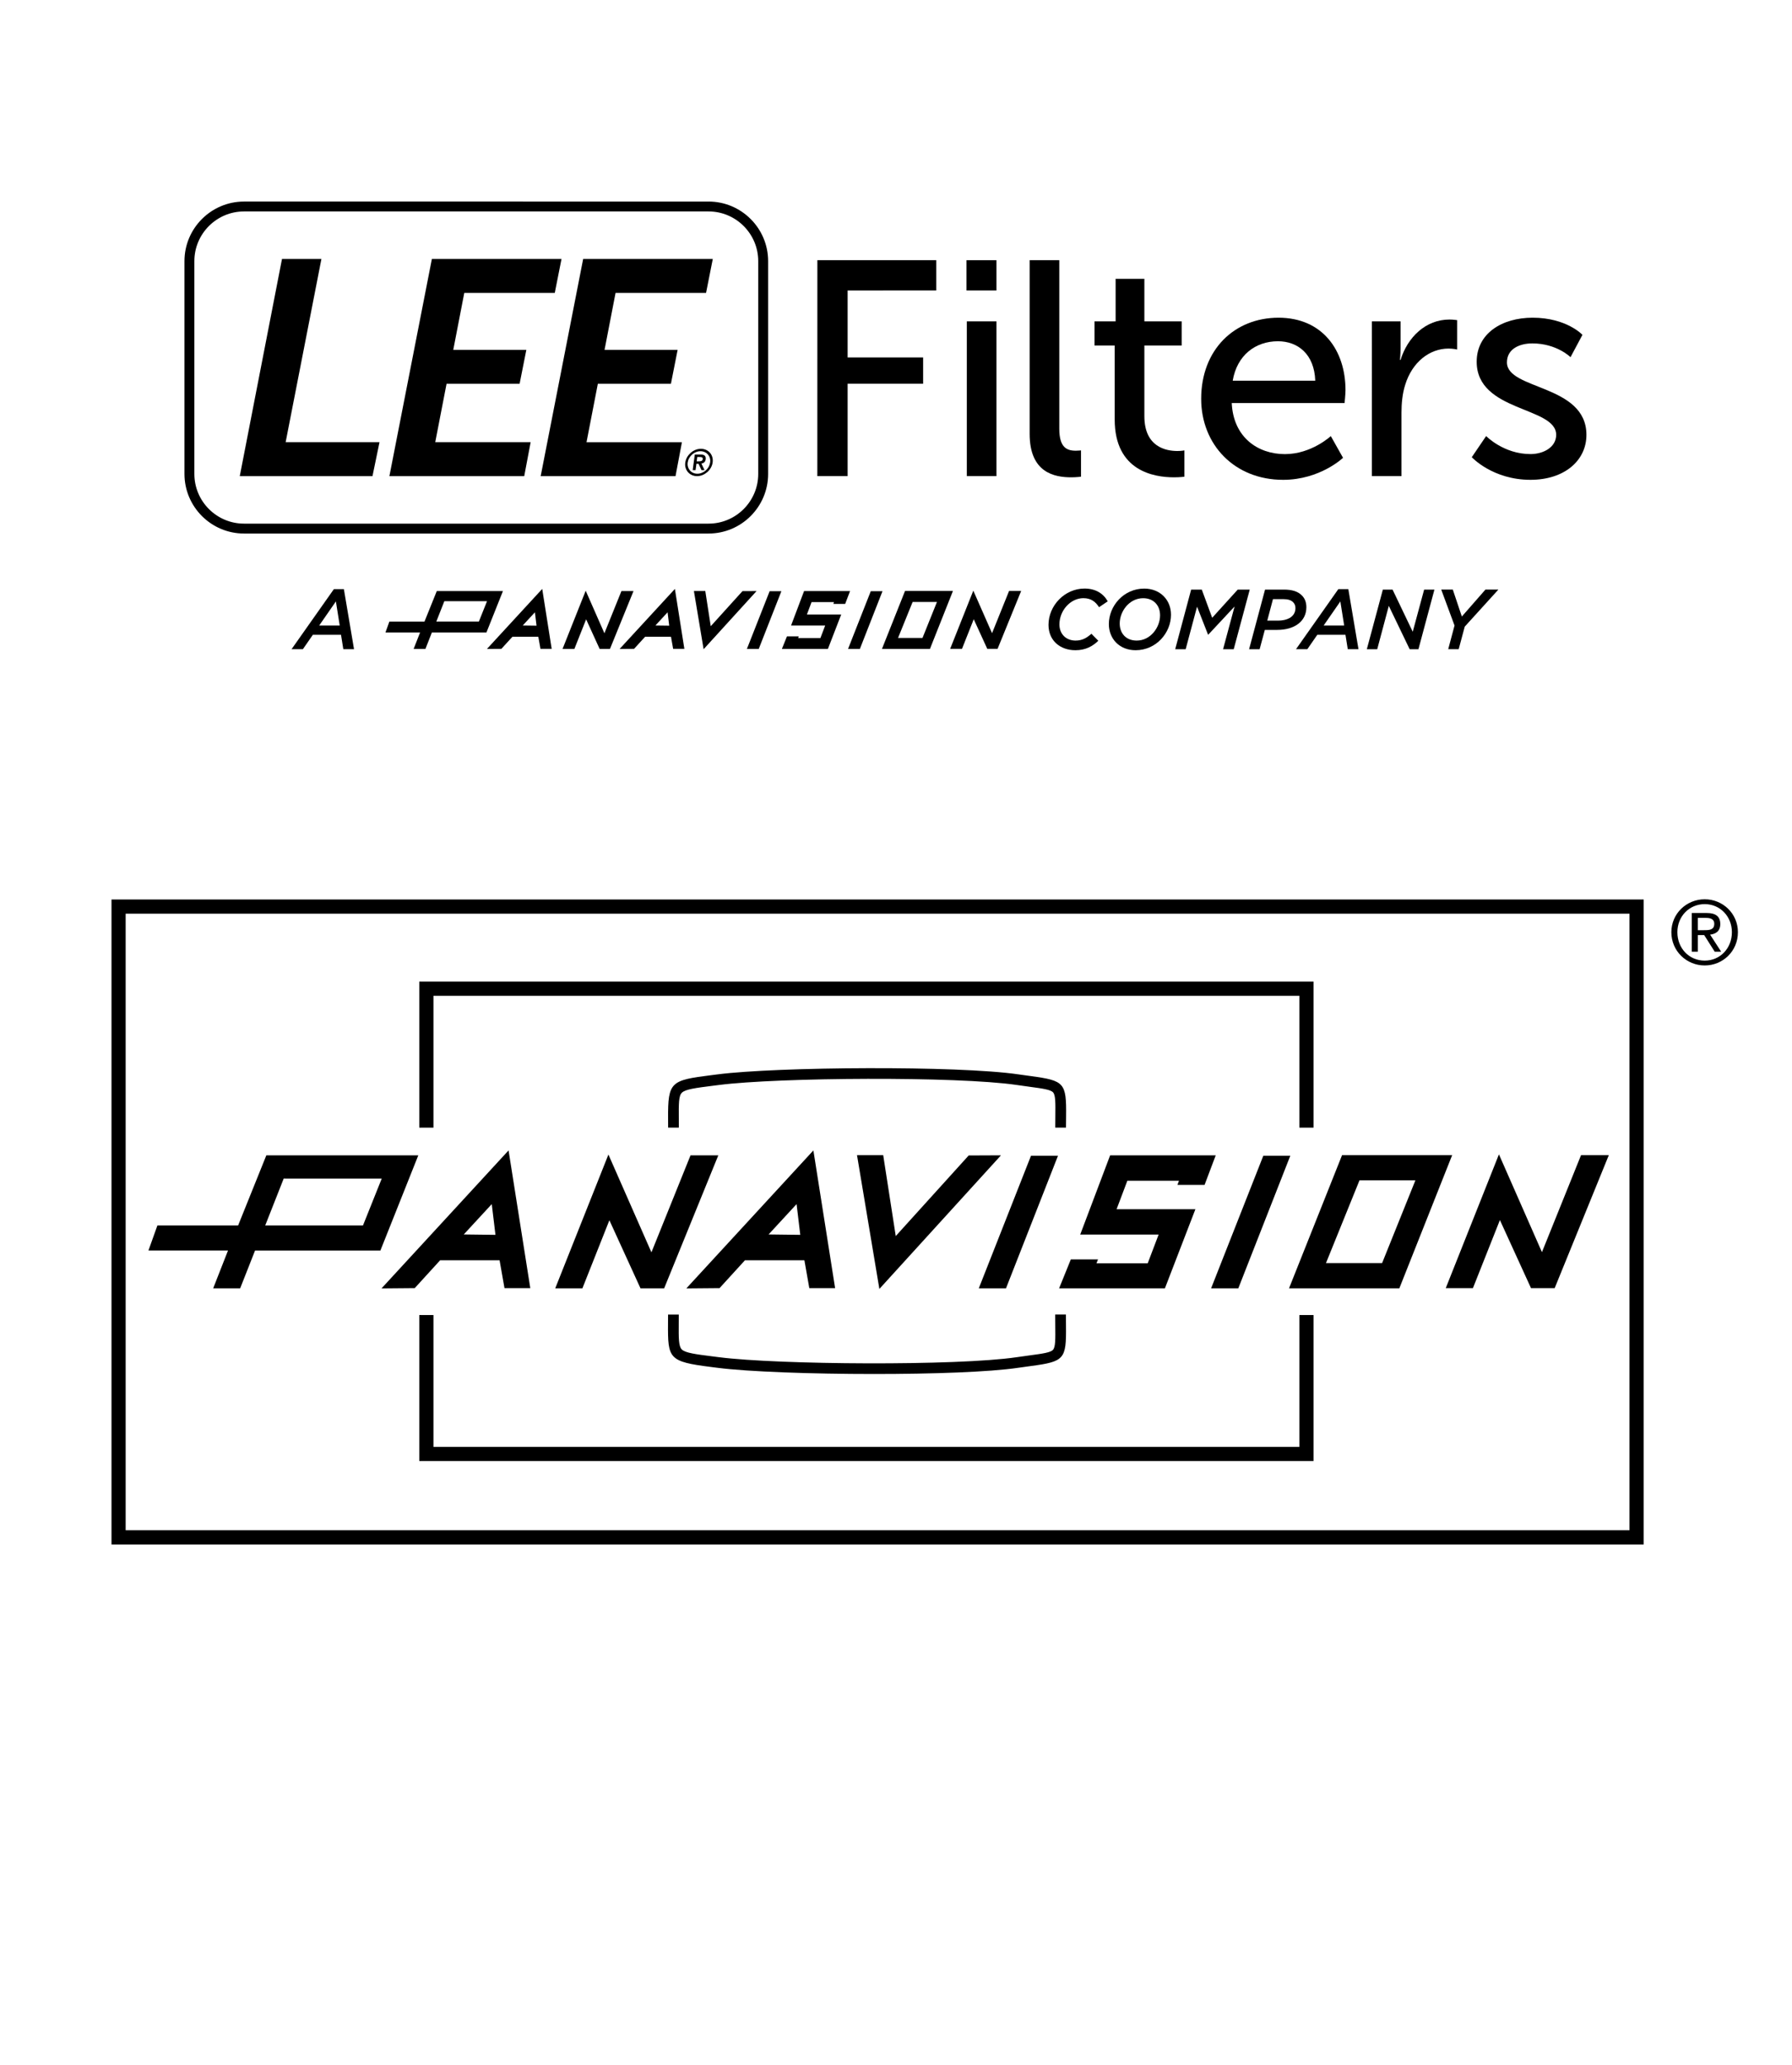 <?xml version="1.0" encoding="utf-8"?>
<!-- Generator: Adobe Illustrator 26.0.2, SVG Export Plug-In . SVG Version: 6.00 Build 0)  -->
<svg version="1.1" id="Layer_1" xmlns="http://www.w3.org/2000/svg" xmlns:xlink="http://www.w3.org/1999/xlink" x="0px" y="0px" viewBox="0 0 500 576" style="enable-background:new 0 0 500 576;" xml:space="preserve">
  <style type="text/css">
	.st0{display:none;}
	.st1{display:inline;}
	.st2{fill:#D2DE3F;}
	.st3{fill:#EA0029;}
	.st4{fill:#7C7D7F;}
</style>
  <g class="st0">
    <path class="st1" d="M478.84,201.08c5.04,0,9.26,3.98,9.26,9.18c0,5.31-4.22,9.28-9.26,9.28c-5.06,0-9.31-3.98-9.31-9.28
		C469.53,205.06,473.77,201.08,478.84,201.08z M478.84,218.19c4.27,0,7.58-3.41,7.58-7.93c0-4.42-3.31-7.83-7.58-7.83
		c-4.32,0-7.63,3.41-7.63,7.83C471.21,214.79,474.51,218.19,478.84,218.19z M475.23,204.91h4.17c2.57,0,3.78,1.01,3.78,3.09
		c0,1.95-1.24,2.77-2.84,2.94l3.09,4.77h-1.8l-2.94-4.64h-1.78v4.64h-1.68L475.23,204.91L475.23,204.91z M476.91,209.7h1.75
		c1.48,0,2.84-0.07,2.84-1.78c0-1.43-1.23-1.65-2.37-1.65h-2.22V209.7z" />
    <g class="st1">
      <path d="M461.81,381.04H34.3v-179.9h427.51V381.04z M38.25,377.08h419.6V205.1H38.25V377.08z" />
      <g>
        <polygon points="369.69,264.78 365.74,264.78 365.74,228 124.13,228 124.13,264.78 120.18,264.78 120.18,224.05 369.69,224.05 
							" />
      </g>
      <g>
        <polygon points="369.69,357.78 120.18,357.78 120.18,317.05 124.13,317.05 124.13,353.82 365.74,353.82 365.74,317.05 
				369.69,317.05 			" />
      </g>
    </g>
    <g class="st1">
      <path d="M300.62,264.78h-2.99c0-1.19,0.01-2.26,0.02-3.22c0.04-3.63,0.06-5.82-0.62-6.6c-0.69-0.79-2.9-1.09-6.56-1.58
			c-1.05-0.14-2.24-0.3-3.56-0.5c-16.73-2.46-66.65-2.11-83.1,0l-1.75,0.22c-4.76,0.6-7.63,0.97-8.62,1.94
			c-0.9,0.88-0.88,3.12-0.85,7.19c0.01,0.78,0.01,1.63,0.01,2.54h-2.99c0-0.91-0.01-1.75-0.01-2.52
			c-0.07-10.33,0.78-10.68,12.09-12.11l1.74-0.22c16.6-2.13,67.01-2.48,83.92,0c1.31,0.19,2.49,0.35,3.53,0.49
			c9.32,1.26,9.87,1.88,9.77,11.17C300.63,262.54,300.62,263.6,300.62,264.78z" />
      <path d="M247.12,333.5c-17.4,0-35.1-0.63-43.71-1.73l-1.74-0.22c-11.88-1.5-12.16-2.28-12.09-12.11c0.01-0.77,0.01-1.61,0.01-2.52
			h2.99c0,0.92-0.01,1.76-0.01,2.54c-0.03,4.06-0.04,6.3,0.85,7.19c0.99,0.97,3.86,1.34,8.62,1.94l1.75,0.22
			c16.45,2.11,66.37,2.46,83.1,0c1.33-0.2,2.51-0.35,3.56-0.5c3.66-0.49,5.87-0.79,6.56-1.58c0.68-0.78,0.66-2.97,0.62-6.6
			c-0.01-0.96-0.02-2.03-0.02-3.22h2.99c0,1.18,0.01,2.24,0.02,3.19c0.1,9.29-0.45,9.92-9.77,11.17c-1.04,0.14-2.21,0.3-3.53,0.49
			C279.2,332.96,263.29,333.5,247.12,333.5z" />
    </g>
    <polygon class="st1" points="242.31,272.45 249.62,272.45 253.12,295.02 273.47,272.54 282.48,272.5 248.55,309.77 	" />
    <g class="st1">
      <polygon points="331.71,280.74 332.15,279.59 317.74,279.59 314.74,287.53 336.73,287.53 328.22,309.6 298.7,309.6 301.97,301.53 
			309.56,301.53 309.12,302.62 323.42,302.62 326.47,294.6 304.59,294.6 312.94,272.5 342.4,272.5 339.29,280.74 		" />
    </g>
    <g class="st1">
      <polygon points="195.86,272.5 203.61,272.5 188.5,309.6 181.9,309.6 173.22,290.61 165.69,309.6 158.11,309.6 172.95,272.28 
			184.95,299.56 		" />
    </g>
    <polygon class="st1" points="290.86,272.61 298.39,272.61 283.88,309.6 276.29,309.6 	" />
    <polygon class="st1" points="355.68,272.61 363.21,272.61 348.7,309.6 341.11,309.6 	" />
    <g class="st1">
      <polygon points="444.33,272.45 452.08,272.45 436.97,309.55 430.37,309.55 421.69,290.56 414.16,309.55 406.58,309.55 
			421.42,272.23 433.42,299.51 		" />
    </g>
    <path class="st1" d="M62.67,309.6l4.14-10.55h-22.2l2.5-6.99h22.52l7.87-19.55h42.4l-10.58,26.56H74.35L70.2,309.6H62.67z
		 M104.47,292.06l5.23-13.07l-27.35-0.01l-5.16,13.08L104.47,292.06L104.47,292.06z" />
    <path class="st1" d="M109.64,309.62l35.45-38.49l6.06,38.41h-7.2l-1.37-7.77H126l-7.09,7.77L109.64,309.62z M141.43,294.68
		l-1.03-8.57l-7.81,8.46L141.43,294.68z" />
    <path class="st1" d="M194.69,309.62l35.45-38.49l6.06,38.41H229l-1.37-7.77h-16.58l-7.09,7.77L194.69,309.62z M226.48,294.68
		l-1.03-8.57l-7.81,8.46L226.48,294.68z" />
    <path class="st1" d="M362.85,309.6l14.8-37.15h30.72l-14.74,37.15H362.85z M373.16,302.56h15.66l9.29-23.08h-15.6L373.16,302.56z" />
  </g>
  <g class="st0">
    <rect x="46.2" y="244.02" class="st1" width="9.85" height="67.49" />
    <path class="st1" d="M66.7,312.19l-3.92-8.62c5.49-1.58,11.88-3.87,11.88-10.73c0-8.44-12.58-15.83-12.58-29.11
		c0-10.11,9.16-18.2,18.86-20.4l2.88,9.32c-5.23,1.41-11.97,4.66-11.97,11.08c0,10.11,12.67,16.62,12.67,29.11
		C84.51,303.39,77.27,309.29,66.7,312.19z" />
    <polygon class="st1" points="91.21,311.51 91.21,244.01 101.07,244.01 101.07,302.71 111.28,302.71 111.28,311.51 	" />
    <path class="st1" d="M152.55,312.24l-14.79-68.96h-2.91l-11.71,54.19h-3.79l-1.94,8.8h3.87l-1.32,5.96h10.48l1.06-5.96h9.6
		l1.06,5.96L152.55,312.24L152.55,312.24z M139.34,297.47h-6.25l3.17-16.74L139.34,297.47" />
    <polygon class="st1" points="185.08,312.98 167.38,278.64 167.38,311.48 157.53,311.48 157.53,242.55 159.97,242.55 177.76,276.88 
		177.76,243.96 187.61,243.96 187.61,312.98 	" />
    <path class="st1" d="M224.25,277.81c0-24.99-6.89-33.8-18.34-33.8h-9.85v67.5h9.85C217.45,311.51,224.25,302.71,224.25,277.81z
		 M214.4,277.81c0,16.1-2.74,24.9-8.49,24.9v-49.89C211.75,252.82,214.4,260.38,214.4,277.81" />
    <path class="st1" d="M252.78,312.22l-3.95-8.61c5.53-1.58,11.96-3.87,11.96-10.74c0-8.45-12.66-15.85-12.66-29.14
		c0-10.12,9.21-18.22,18.98-20.43l2.89,9.33c-5.26,1.41-12.05,4.67-12.05,11.09c0,10.12,12.75,16.64,12.75,29.14
		C270.7,303.43,263.42,309.33,252.78,312.22z" />
    <polygon class="st1" points="293.69,252.8 293.69,311.53 283.87,311.53 283.87,252.8 276.03,252.8 278.23,243.99 300.74,243.99 
		300.74,252.8 	" />
    <path class="st1" d="M320.7,311.85c-8.18,0-13.35-5.46-13.35-16.37v-51.81h9.91v53.22c0,3.69,1.06,6.16,3.44,6.16
		c2.65,0,3.44-2.64,3.44-6.16v-53.22h9.91v51.81C334.05,306.22,328.96,311.85,320.7,311.85z" />
    <path class="st1" d="M369.17,277.81c0-25-6.93-33.81-18.44-33.81h-9.91v67.54h9.91C362.33,311.53,369.17,302.72,369.17,277.81z
		 M359.26,277.81c0,16.11-2.76,24.92-8.53,24.92V252.8C356.59,252.8,359.26,260.37,359.26,277.81" />
    <rect x="376.86" y="243.99" class="st1" width="9.91" height="67.54" />
    <path class="st1" d="M424.25,277.81c0-19.8-2.98-34.5-15.32-34.5c-12.78,0-15.23,14.79-15.23,34.5c0,19.36,3.95,34.41,15.23,34.41
		C420.56,312.22,424.25,297.43,424.25,277.81z M414.34,277.81c0,13.11-1.15,25.6-5.41,25.6c-3.99,0-5.41-12.23-5.41-25.6
		c0-13.64,1.15-25.69,5.41-25.69C413.45,252.11,414.34,264.26,414.34,277.81" />
    <path class="st1" d="M435.47,312.22l-3.95-8.61c5.53-1.58,11.96-3.87,11.96-10.74c0-8.45-12.66-15.85-12.66-29.14
		c0-10.12,9.21-18.22,18.98-20.43l2.89,9.33c-5.26,1.41-12.05,4.67-12.05,11.09c0,10.12,12.75,16.64,12.75,29.14
		C453.4,303.43,446.12,309.33,435.47,312.22z" />
    <g class="st1">
      <g>
        <g>
          <polygon points="197.98,333.29 200.86,333.29 202.24,342.18 210.25,333.33 213.79,333.31 200.44,347.98 				" />
          <g>
            <polygon points="233.18,336.56 233.35,336.11 227.68,336.11 226.5,339.23 235.15,339.23 231.8,347.92 220.18,347.92 
						221.47,344.74 224.46,344.74 224.28,345.17 229.91,345.17 231.11,342.01 222.5,342.01 225.79,333.31 237.39,333.31 
						236.16,336.56 					" />
          </g>
          <g>
            <polygon points="179.69,333.31 182.74,333.31 176.8,347.92 174.2,347.92 170.78,340.44 167.82,347.92 164.83,347.92 
						170.67,333.23 175.4,343.97 					" />
          </g>
          <polygon points="217.09,333.36 220.06,333.36 214.34,347.92 211.36,347.92 				" />
          <polygon points="242.61,333.36 245.58,333.36 239.86,347.92 236.88,347.92 				" />
          <g>
            <polygon points="277.51,333.29 280.56,333.29 274.61,347.9 272.02,347.9 268.6,340.42 265.64,347.9 262.65,347.9 
						268.49,333.21 273.22,343.94 					" />
          </g>
          <path d="M127.26,347.92l1.63-4.15h-8.74l0.98-2.75H130l3.1-7.7h16.69l-4.17,10.46h-13.77l-1.63,4.15L127.26,347.92
					L127.26,347.92z M143.71,341.01l2.06-5.15H135l-2.03,5.15H143.71z" />
          <path d="M145.75,347.93l13.96-15.15l2.39,15.12h-2.84l-0.54-3.06h-6.53l-2.79,3.06L145.75,347.93z M158.26,342.04l-0.41-3.38
					l-3.07,3.33L158.26,342.04z" />
          <path d="M179.23,347.93l13.96-15.15l2.39,15.12h-2.84l-0.54-3.06h-6.53l-2.79,3.06L179.23,347.93z M191.75,342.04l-0.41-3.38
					l-3.07,3.33L191.75,342.04z" />
          <path d="M245.44,347.92l5.82-14.63h12.09l-5.8,14.63H245.44z M249.49,345.15h6.16l3.66-9.09h-6.14L249.49,345.15z" />
        </g>
        <g>
          <path d="M287.47,341.84c0-4.83,4.06-9.15,9.09-9.15c2.84,0,4.75,1.27,5.86,3.22l-2.19,1.48c-0.9-1.37-2-2.28-3.97-2.28
					c-3.22,0-6.04,3.09-6.04,6.62c0,2.47,1.7,4.08,4.08,4.08c1.7,0,2.81-0.69,4-1.72l1.74,1.76c-1.42,1.37-3.18,2.38-5.78,2.38
					C290.39,348.24,287.47,345.79,287.47,341.84z" />
          <path d="M302.69,341.65c0-4.55,3.72-8.96,8.91-8.96c4.04,0,6.77,2.86,6.77,6.59c0,4.55-3.72,8.96-8.94,8.96
					C305.4,348.24,302.69,345.39,302.69,341.65z M315.62,339.43c0-2.47-1.59-4.32-4.27-4.32c-3.48,0-5.91,3.31-5.91,6.38
					c0,2.49,1.59,4.32,4.28,4.32C313.2,345.81,315.62,342.51,315.62,339.43z" />
          <path d="M323.47,332.95h2.69l2.62,7.11l6.44-7.11h3.03l-4.04,15.04h-2.69l2.9-10.78l-6.62,7.09h-0.09l-2.77-7.05l-2.88,10.74
					h-2.64L323.47,332.95z" />
          <path d="M342.11,332.95h4.75c2.04,0,3.52,0.43,4.55,1.48c0.73,0.73,1.12,1.72,1.12,2.96c0,3.63-3.09,5.71-7.35,5.71h-3.14
					l-1.31,4.88h-2.66L342.11,332.95z M345.31,340.77c2.75,0,4.47-1.16,4.47-3.16c0-0.6-0.19-1.1-0.58-1.48
					c-0.52-0.52-1.31-0.77-2.43-0.77h-2.66l-1.44,5.41H345.31z" />
          <path d="M360.6,332.84h2.53l2.56,15.14h-2.71l-0.58-3.63h-7.11l-2.51,3.63h-2.86L360.6,332.84z M362.08,342.01l-0.97-6.08
					l-4.21,6.08H362.08z" />
          <path d="M371.84,332.95h2.45l5.09,10.63l2.88-10.63h2.6l-4.04,15.04h-2.21l-5.26-10.93l-2.92,10.93h-2.62L371.84,332.95z" />
          <path d="M389.92,342.01l-3.35-9.06h2.92l2.28,6.79l5.95-6.79h3.26l-8.48,9.34l-1.53,5.69h-2.64L389.92,342.01z" />
        </g>
        <g>
          <path d="M107.12,332.84h2.53l2.56,15.14h-2.71l-0.58-3.63h-7.11l-2.51,3.63h-2.86L107.12,332.84z M108.6,342.01l-0.97-6.08
					l-4.21,6.08H108.6z" />
        </g>
      </g>
    </g>
  </g>
  <g>
    <g>
      <path d="M228.06,72.58h33.18v8.44H236.5V99.7h21.07v7.34H236.5v25.76h-8.45L228.06,72.58L228.06,72.58L228.06,72.58z" />
      <path d="M269.67,72.58h8.36v8.44h-8.36V72.58z M269.76,89.64h8.27v43.16h-8.27V89.64z" />
      <path d="M287.29,72.58h8.27v47c0,5.2,2.05,6.14,4.61,6.14c0.77,0,1.45-0.09,1.45-0.09v7.34c0,0-1.28,0.17-2.73,0.17
			c-4.69,0-11.6-1.28-11.6-12.11L287.29,72.58L287.29,72.58z" />
      <path d="M311.02,96.37h-5.63v-6.73h5.89V77.78h8.02v11.86h10.41v6.73H319.3v19.71c0,8.62,6.06,9.72,9.21,9.72
			c1.19,0,1.96-0.17,1.96-0.17v7.34c0,0-1.19,0.17-2.9,0.17c-5.54,0-16.55-1.71-16.55-16.12V96.37z" />
      <path d="M356.74,88.62c12.2,0,18.68,9.04,18.68,20.22c0,1.11-0.26,3.58-0.26,3.58h-31.48c0.43,9.47,7.17,14.25,14.84,14.25
			c7.42,0,12.8-5.03,12.8-5.03l3.41,6.06c0,0-6.4,6.14-16.72,6.14c-13.56,0-22.86-9.81-22.86-22.6
			C335.16,97.49,344.46,88.62,356.74,88.62z M366.98,106.19c-0.26-7.42-4.86-11-10.41-11c-6.31,0-11.43,3.92-12.62,11H366.98z" />
      <path d="M382.76,89.64h8.02v7.51c0,1.79-0.17,3.24-0.17,3.24h0.17c1.96-6.31,6.99-11.26,13.65-11.26c1.11,0,2.13,0.17,2.13,0.17
			v8.19c0,0-1.11-0.26-2.39-0.26c-5.29,0-10.15,3.75-12.11,10.15c-0.77,2.47-1.02,5.12-1.02,7.76v17.66h-8.27V89.64H382.76z" />
      <path d="M414.66,121.63c0,0,4.86,5.03,12.37,5.03c3.58,0,7.17-1.88,7.17-5.37c0-7.93-22.18-6.31-22.18-20.39
			c0-7.85,6.99-12.28,15.61-12.28c9.47,0,13.9,4.78,13.9,4.78l-3.33,6.23c0,0-3.84-3.84-10.66-3.84c-3.58,0-7.08,1.54-7.08,5.29
			c0,7.76,22.18,6.06,22.18,20.22c0,7.17-6.14,12.54-15.61,12.54c-10.58,0-16.38-6.31-16.38-6.31L414.66,121.63z" />
    </g>
    <g>
      <g>
        <polygon points="193.61,164.85 196.79,164.85 198.31,174.67 207.17,164.88 211.09,164.87 196.32,181.09 			" />
        <g>
          <polygon points="232.52,168.45 232.71,167.95 226.44,167.95 225.14,171.41 234.71,171.41 231,181.01 218.16,181.01 
					219.58,177.5 222.88,177.5 222.69,177.97 228.91,177.97 230.24,174.48 220.72,174.48 224.35,164.87 237.18,164.87 
					235.82,168.45 				" />
        </g>
        <g>
          <polygon points="173.39,164.87 176.76,164.87 170.19,181.01 167.31,181.01 163.54,172.75 160.26,181.01 156.96,181.01 
					163.42,164.77 168.64,176.64 				" />
        </g>
        <polygon points="214.74,164.91 218.02,164.91 211.7,181.01 208.4,181.01 			" />
        <polygon points="242.96,164.91 246.23,164.91 239.92,181.01 236.62,181.01 			" />
        <g>
          <polygon points="281.55,164.84 284.92,164.84 278.34,180.99 275.47,180.99 271.69,172.73 268.41,180.99 265.11,180.99 
					271.57,164.75 276.8,176.62 				" />
        </g>
        <path d="M115.41,181.01l1.8-4.59h-9.66l1.09-3.04h9.8l3.43-8.51h18.46l-4.61,11.56H120.5l-1.8,4.58L115.41,181.01L115.41,181.01z
				 M133.61,173.38l2.28-5.69h-11.91l-2.24,5.69H133.61z" />
        <path d="M135.86,181.02l15.43-16.75l2.64,16.72h-3.13l-0.6-3.38h-7.22l-3.09,3.38L135.86,181.02z M149.7,174.52l-0.45-3.73
				l-3.4,3.68L149.7,174.52z" />
        <path d="M172.88,181.02l15.43-16.75l2.64,16.72h-3.13l-0.6-3.38H180l-3.09,3.38L172.88,181.02z M186.72,174.52l-0.45-3.73
				l-3.4,3.68L186.72,174.52z" />
        <path d="M246.08,181.01l6.44-16.17h13.37l-6.42,16.17H246.08z M250.57,177.95h6.82l4.04-10.05h-6.79L250.57,177.95z" />
      </g>
      <g>
        <path d="M292.55,174.29c0-5.34,4.49-10.12,10.05-10.12c3.14,0,5.25,1.4,6.48,3.56l-2.42,1.64c-1-1.52-2.21-2.52-4.39-2.52
				c-3.56,0-6.67,3.42-6.67,7.32c0,2.73,1.88,4.51,4.51,4.51c1.88,0,3.11-0.76,4.42-1.9l1.92,1.95c-1.57,1.52-3.52,2.64-6.39,2.64
				C295.78,181.37,292.55,178.67,292.55,174.29z" />
        <path d="M309.39,174.08c0-5.04,4.11-9.9,9.86-9.9c4.47,0,7.48,3.16,7.48,7.29c0,5.04-4.11,9.9-9.88,9.9
				C312.38,181.37,309.39,178.21,309.39,174.08z M323.68,171.63c0-2.73-1.76-4.77-4.73-4.77c-3.85,0-6.53,3.66-6.53,7.05
				c0,2.76,1.76,4.77,4.73,4.77C321,178.69,323.68,175.03,323.68,171.63z" />
        <path d="M332.35,164.46h2.97l2.9,7.86l7.13-7.86h3.35l-4.47,16.63h-2.97l3.21-11.92l-7.32,7.84h-0.09l-3.06-7.79l-3.18,11.88
				h-2.92L332.35,164.46z" />
        <path d="M352.97,164.46h5.25c2.26,0,3.9,0.48,5.04,1.64c0.81,0.81,1.24,1.9,1.24,3.28c0,4.01-3.42,6.32-8.12,6.32h-3.47
				l-1.45,5.39h-2.94L352.97,164.46z M356.51,173.11c3.04,0,4.94-1.28,4.94-3.49c0-0.67-0.21-1.21-0.64-1.64
				c-0.57-0.57-1.45-0.86-2.68-0.86h-2.95l-1.59,5.99H356.51z" />
        <path d="M373.41,164.34h2.8l2.83,16.74h-2.99l-0.64-4.01h-7.86l-2.78,4.01h-3.16L373.41,164.34z M375.05,174.48l-1.07-6.72
				l-4.66,6.72H375.05z" />
        <path d="M385.84,164.46h2.71l5.63,11.76l3.18-11.76h2.87l-4.46,16.63h-2.45L387.5,169l-3.23,12.09h-2.9L385.84,164.46z" />
        <path d="M405.84,174.48l-3.71-10.02h3.23l2.52,7.51l6.58-7.51h3.61l-9.38,10.33l-1.69,6.29h-2.92L405.84,174.48z" />
      </g>
      <g>
        <path d="M93.15,164.34h2.8l2.83,16.74h-2.99l-0.64-4.01h-7.86l-2.78,4.01h-3.16L93.15,164.34z M94.79,174.48l-1.07-6.72
				l-4.66,6.72H94.79z" />
      </g>
    </g>
    <g>
      <path d="M78.68,72.24h11l-9.98,51.1h26.19l-1.96,9.47H66.9L78.68,72.24z" />
      <path d="M120.5,72.24h36.17l-1.88,9.47h-25.25l-3.07,15.87h20.39l-1.88,9.47H124.6l-3.16,16.29h26.62l-1.79,9.47h-37.62
			L120.5,72.24z" />
      <path d="M162.71,72.24h36.17L197,81.71h-25.25l-3.07,15.87h20.39l-1.87,9.47h-20.39l-3.16,16.29h26.62l-1.79,9.47h-37.62
			L162.71,72.24z" />
      <path d="M197.7,148.82H68.09c-9.17,0-16.62-7.46-16.62-16.62V72.84c0-9.17,7.46-16.62,16.62-16.62H197.7
			c9.17,0,16.62,7.46,16.62,16.62v59.36C214.32,141.37,206.86,148.82,197.7,148.82z M68.09,58.98c-7.64,0-13.86,6.22-13.86,13.86
			v59.36c0,7.64,6.22,13.86,13.86,13.86H197.7c7.64,0,13.86-6.22,13.86-13.86V72.84c0-7.64-6.22-13.86-13.86-13.86H68.09z" />
      <g>
        <path d="M191.21,129c0.08-0.53,0.25-1.02,0.51-1.48c0.27-0.46,0.6-0.86,0.99-1.21c0.39-0.34,0.83-0.62,1.33-0.82
				c0.49-0.2,1-0.3,1.53-0.3s1,0.1,1.44,0.3c0.43,0.2,0.8,0.47,1.1,0.82c0.3,0.34,0.51,0.75,0.64,1.21s0.16,0.95,0.09,1.48
				c-0.08,0.53-0.24,1.02-0.51,1.48c-0.26,0.46-0.59,0.86-0.99,1.21c-0.4,0.34-0.84,0.62-1.33,0.82s-0.99,0.3-1.52,0.3
				s-1-0.1-1.44-0.3c-0.43-0.2-0.8-0.47-1.1-0.82c-0.3-0.34-0.51-0.75-0.65-1.21C191.16,130.01,191.13,129.52,191.21,129z
				 M191.88,129c-0.06,0.43-0.04,0.84,0.08,1.22c0.11,0.38,0.29,0.71,0.53,1c0.24,0.28,0.54,0.51,0.9,0.67s0.75,0.25,1.18,0.25
				s0.85-0.08,1.25-0.25c0.41-0.16,0.77-0.39,1.1-0.67c0.32-0.28,0.59-0.62,0.81-1c0.21-0.38,0.35-0.79,0.41-1.22
				s0.04-0.84-0.07-1.22s-0.29-0.71-0.53-1c-0.25-0.28-0.55-0.51-0.91-0.67s-0.75-0.25-1.18-0.25s-0.85,0.08-1.25,0.25
				c-0.41,0.16-0.77,0.39-1.09,0.67c-0.32,0.28-0.59,0.62-0.81,1S191.95,128.57,191.88,129z M193.86,126.79h0.77h0.91
				c0.53,0,0.9,0.11,1.12,0.34s0.3,0.55,0.24,0.97c-0.05,0.38-0.19,0.67-0.41,0.86s-0.49,0.3-0.79,0.34l0.88,1.84h-0.84l-0.84-1.78
				h-0.58l-0.25,1.78h-0.8L193.86,126.79z M194.39,128.69h0.58c0.12,0,0.25-0.01,0.37-0.02c0.13-0.01,0.24-0.04,0.34-0.08
				c0.1-0.04,0.19-0.1,0.26-0.18c0.07-0.08,0.12-0.19,0.14-0.34c0.02-0.14,0.01-0.26-0.05-0.34c-0.05-0.08-0.12-0.14-0.21-0.18
				c-0.09-0.04-0.2-0.06-0.32-0.07c-0.12-0.01-0.24-0.01-0.37-0.01h-0.58L194.39,128.69z" />
      </g>
    </g>
  </g>
  <g class="st0">
    <g class="st1">
      <path d="M33.23,247.9c0.03,0.29,0.1,0.58,0.1,0.87c0,13.83,0,27.66,0,41.49c0,0.29,0,0.58,0,0.95c7.73,0,15.37,0,23.06,0
			c0,1.59,0,3.11,0,4.72c-9.23,0-18.46,0-27.69,0c0-16.01,0-32.02,0-48.02C30.22,247.9,31.72,247.9,33.23,247.9z" />
    </g>
    <g class="st1">
      <path d="M64.17,248.18c-0.01-0.35,0.1-0.27,0.28-0.27c1.44,0,2.88,0,4.32,0c0.14,0.03,0.08,0.49,0.08,0.74c0,15.5,0,31,0,46.49
			c0,0.25,0,0.49,0,0.74c-1.6,0-3.12,0-4.67,0c0-0.37,0-0.69,0-1.01c0-15.25,0-30.49,0-45.74C64.17,248.81,64.19,248.5,64.17,248.18
			z" />
    </g>
    <g class="st1">
      <path d="M99.09,247.9c0.42,0.13,2.81,0.29,4.16,0.68c6.83,2.02,10.86,6.69,12.58,13.49c0.02,0.08,0,0.17,0,0.32
			c-1.63,0.33-3.26,0.66-4.96,1.01c-0.09-0.28-0.18-0.53-0.25-0.78c-0.69-2.25-1.65-4.35-3.2-6.16c-4.65-5.43-12.2-5.9-17.65-1.1
			c-3.08,2.71-4.87,6.14-5.64,10.11c-1.17,6.04-0.96,12.01,1.14,17.84c1.32,3.68,3.45,6.73,7.02,8.61
			c7.74,4.09,17.57-0.94,18.74-9.61c0.16-1.18,0.2-2.37,0.28-3.55c0.01-0.15-0.01-0.31-0.03-0.53c-3.96,0-7.88,0-11.86,0v-4.63
			h16.44v23.07h-4.56c0-1.96,0-3.89,0-5.98c-0.29,0.33-0.47,0.52-0.63,0.73c-7.21,9.14-21.71,8.06-27.93-1.47
			c-2.3-3.52-3.62-7.37-4.13-11.51c-0.68-5.57-0.53-11.1,1.13-16.5c1.73-5.63,5.21-9.89,10.61-12.57c1.76-0.87,3.7-1.24,5.65-1.47
			c0.15-0.02,0.39-0.05,0.54-0.06c0.84-0.06,0.29,0.04,0.36-0.03L99.09,247.9z" />
    </g>
    <g class="st1">
      <path d="M160.01,247.9c0.01,0.25,0.04,0.5,0.04,0.75c0,15.5,0,31,0,46.5c0,0.23,0,0.45,0,0.73c-1.56,0-3.07,0-4.66,0
			c0-7.63,0-15.23,0-22.88c-8.49,0-16.92,0-25.42,0c0,7.62,0,15.24,0,22.89c-1.58,0-3.07,0-4.65,0c0-0.3,0-0.57,0-0.84
			c0-15.45,0-30.91,0-46.36c0-0.27-0.05-0.8,0.11-0.8c1.51,0,3.02,0,4.53,0c0,6.75,0,13.51,0,20.26c8.52,0,16.95,0,25.42,0
			c0-0.33,0-0.6,0-0.88c0-6.19,0-12.38,0-18.58c0-0.27,0.06-0.54,0.09-0.8C156.99,247.9,158.5,247.9,160.01,247.9z" />
    </g>
    <g class="st1">
      <path d="M201.86,247.9c0,1.52,0,3.05,0,4.65c-5.1,0-10.12,0-15.19,0c0,14.47,0,28.87,0,43.33c-1.57,0-3.09,0-4.68,0
			c0-14.42,0-28.84,0-43.33c-0.34,0-0.61,0-0.88,0c-4.57,0-9.15,0-13.72-0.01c-0.26,0-0.53-0.07-0.79-0.11c0-1.51,0-3.01,0-4.53
			C178.35,247.9,190.11,247.9,201.86,247.9z" />
    </g>
    <path class="st1" d="M247.7,313.69c-23.64,0-42.88-19.23-42.88-42.88s19.24-42.88,42.88-42.88s42.88,19.24,42.88,42.88
		S271.34,313.69,247.7,313.69z M247.7,229.65c-22.7,0-41.16,18.47-41.16,41.16c0,22.7,18.47,41.16,41.16,41.16
		s41.16-18.47,41.16-41.16C288.86,248.11,270.39,229.65,247.7,229.65z" />
    <g class="st1">
      <path class="st2" d="M247.69,308.83c-20.96-0.01-37.91-17-37.92-38.02c-0.01-21.04,16.98-38.06,37.96-38.03
			c20.97,0.03,37.91,17.04,37.89,38.04C285.6,291.83,268.63,308.84,247.69,308.83z M231.1,246.04c0,0.33,0,0.6,0,0.87
			c0,8.55-0.01,17.1,0.01,25.65c0,1.25,0.06,2.52,0.25,3.76c0.87,5.6,3.96,9.37,9.41,11.09c2.07,0.65,4.21,0.81,6.37,0.8
			c0.61,0,1.21,0,1.89,0c0,2.9,0,5.68,0,8.49c4.13,0,8.19,0,12.27,0c0-10.26,0-20.47,0-30.72c-4.09,0-8.15,0-12.3,0
			c0,3.32,0,6.6,0,9.99c-0.71-0.09-1.32-0.13-1.92-0.24c-1.38-0.24-2.2-1.08-2.39-2.46c-0.12-0.81-0.18-1.64-0.18-2.46
			c-0.01-7.98-0.01-15.96-0.01-23.94c0-0.27,0-0.53,0-0.84C240.01,246.04,235.61,246.04,231.1,246.04z M255.24,261.76
			c0.27-0.03,0.77-0.06,1.27-0.15c2.28-0.38,4.09-2.02,4.56-4.1c0.5-2.24-0.35-4.3-2.35-5.7c-2.6-1.81-6.16-1.43-8.37,0.9
			c-2.24,2.37-1.88,6.02,0.79,7.9C252.29,261.43,253.61,261.73,255.24,261.76z" />
    </g>
    <g class="st1">
      <path class="st2" d="M249.08,288.16c0-4.11,0-8.09,0-12.13c1.21,0,2.39,0,3.63,0c0.02,0.21,0.04,0.41,0.04,0.6
			c0,3.61-0.01,7.22,0.01,10.83c0,0.52-0.12,0.74-0.68,0.71C251.1,288.13,250.12,288.16,249.08,288.16z" />
    </g>
    <g class="st1">
      <path d="M313.88,291.6c2.26,0,4.51,0,6.81,0c0,1.47,0,2.85,0,4.28c-6.11,0-12.22,0-18.37,0c0-1.41,0-2.79,0-4.26
			c2.28,0,4.53,0,6.82,0c0-13.2,0-26.31,0-39.51c-2.27,0-4.52,0-6.81,0c0-1.42,0-2.76,0-4.14c6.12,0,12.21,0,18.36,0
			c0,1.36,0,2.7,0,4.12c-2.26,0-4.51,0-6.8,0C313.88,265.3,313.88,278.41,313.88,291.6z" />
    </g>
    <g class="st1">
      <path d="M349.09,247.9c1.29,0.14,2.59,0.24,3.88,0.42c2.16,0.31,4.27,0.83,6.17,1.94c4.06,2.37,6.36,5.86,6.43,10.61
			c0.07,4.71-2.19,8.16-6.19,10.48c-1.14,0.66-2.41,1.09-3.62,1.62c-0.2,0.09-0.42,0.15-0.69,0.25c3.88,7.56,7.73,15.08,11.65,22.7
			c-1.67,0-3.24,0.02-4.8-0.03c-0.17,0-0.39-0.34-0.5-0.56c-3.38-6.48-6.8-12.95-10.09-19.47c-0.67-1.32-1.37-1.82-2.88-1.76
			c-3.45,0.14-6.9,0.04-10.35,0.04c-0.27,0-0.54,0-0.89,0c0,7.27,0,14.48,0,21.76c-1.63,0-3.18,0-4.72,0c0-15.99,0-31.98,0-48.02
			C338.02,247.9,343.55,247.9,349.09,247.9z M337.22,270.03c0.28,0,0.48,0,0.68,0c3.06,0,6.12-0.02,9.18,0.01
			c2.58,0.02,5.09-0.41,7.55-1.17c6.55-2.01,7.07-9.89,3.67-13.55c-1.99-2.14-4.53-3.02-7.3-3.11c-4.47-0.15-8.95-0.08-13.43-0.1
			c-0.11,0-0.21,0.04-0.35,0.07C337.22,258.1,337.22,264.01,337.22,270.03z" />
    </g>
    <g class="st1">
      <path d="M394.37,247.9c0.82,0,1.65,0,2.47,0c0.18,0.04,0.35,0.1,0.53,0.12c4.68,0.39,8.51,2.49,11.6,5.93
			c3.34,3.72,5.04,8.21,5.84,13.08c0.28,1.71,0.38,3.44,0.56,5.16c0,0.55,0,1.1,0,1.65c-0.04,0.47-0.11,0.95-0.13,1.42
			c-0.18,4.1-1.18,7.99-3.07,11.63c-2.54,4.9-6.18,8.58-11.66,10.09c-1.34,0.37-2.71,0.58-4.07,0.86c-0.69,0-1.37,0-2.06,0
			c-0.25-0.04-0.49-0.11-0.74-0.13c-3.26-0.29-6.25-1.33-8.88-3.29c-3.37-2.52-5.82-5.79-7.23-9.71
			c-3.36-9.32-2.76-18.47,1.77-27.27c2.35-4.56,6.19-7.43,11.12-8.8C391.7,248.29,393.04,248.15,394.37,247.9z M380.74,272.93
			c-0.06,0.01-0.11,0.01-0.17,0.02c0.26,2.36,0.4,4.74,0.8,7.07c0.7,4.1,2.43,7.7,5.69,10.42c3.84,3.2,8.18,3.9,12.78,2.12
			c4.57-1.77,7.42-5.3,8.9-9.9c1.7-5.29,1.7-10.71,0.77-16.13c-0.64-3.71-2-7.12-4.45-10.03c-3.96-4.7-10.94-5.82-16.16-2.56
			c-3.46,2.17-5.66,5.31-6.86,9.19C381.04,266.31,380.73,269.6,380.74,272.93z" />
    </g>
    <g class="st1">
      <path d="M459.4,247.9c1.51,0,3.02,0,4.53,0c0,16,0,31.99,0,48.03c-1.37,0-2.65-0.03-3.92,0.01c-0.53,0.02-0.8-0.15-1.08-0.61
			c-8.48-14.13-16.98-28.24-25.48-42.36c-0.12-0.2-0.25-0.4-0.38-0.6c-0.05,0.02-0.1,0.04-0.15,0.06c0,14.48,0,28.96,0,43.44
			c-1.58,0-3.1,0-4.65,0c0-0.29,0-0.51,0-0.74c0-15.5,0-31,0-46.51c0-0.24,0.07-0.48,0.11-0.73c2.38,0,4.76,0,7.13,0
			c7.88,13,15.75,26,23.63,39c0.05-0.02,0.1-0.04,0.14-0.06c0-0.27,0-0.54,0-0.82c0-12.42,0-24.83,0-37.25
			C459.31,248.49,459.37,248.19,459.4,247.9z" />
    </g>
    <g class="st1">
      <g>
        <polygon points="191.66,321.02 194.75,321.02 196.23,330.57 204.84,321.06 208.66,321.04 194.3,336.81 			" />
        <g>
          <polygon points="229.49,324.53 229.68,324.04 223.58,324.04 222.31,327.4 231.62,327.4 228.02,336.74 215.52,336.74 
					216.91,333.32 220.12,333.32 219.93,333.79 225.98,333.79 227.28,330.39 218.02,330.39 221.55,321.04 234.02,321.04 
					232.7,324.53 				" />
        </g>
        <g>
          <polygon points="172,321.04 175.28,321.04 168.88,336.74 166.09,336.74 162.42,328.71 159.23,336.74 156.02,336.74 
					162.3,320.95 167.38,332.49 				" />
        </g>
        <polygon points="212.2,321.09 215.39,321.09 209.25,336.74 206.04,336.74 			" />
        <polygon points="239.64,321.09 242.83,321.09 236.68,336.74 233.47,336.74 			" />
        <g>
          <polygon points="277.16,321.02 280.44,321.02 274.04,336.72 271.25,336.72 267.58,328.68 264.39,336.72 261.18,336.72 
					267.46,320.92 272.54,332.47 				" />
        </g>
        <path d="M115.63,336.74l1.75-4.47h-9.39l1.06-2.96h9.53l3.33-8.28h17.95l-4.48,11.24h-14.8l-1.75,4.46L115.63,336.74
				L115.63,336.74z M133.32,329.32l2.21-5.53h-11.58l-2.18,5.53H133.32z" />
        <path d="M135.5,336.75l15-16.29l2.56,16.26h-3.05l-0.58-3.29h-7.02l-3,3.29L135.5,336.75z M148.96,330.43l-0.44-3.63l-3.3,3.58
				L148.96,330.43z" />
        <path d="M171.5,336.75l15-16.29l2.56,16.26h-3.05l-0.58-3.29h-7.02l-3,3.29L171.5,336.75z M184.96,330.43l-0.44-3.63l-3.3,3.58
				L184.96,330.43z" />
        <path d="M242.67,336.74l6.26-15.72h13l-6.24,15.72H242.67z M247.04,333.76h6.63l3.93-9.77H251L247.04,333.76z" />
      </g>
      <g>
        <path d="M287.86,330.21c0-5.2,4.36-9.84,9.77-9.84c3.05,0,5.1,1.36,6.3,3.46l-2.36,1.59c-0.97-1.48-2.15-2.45-4.27-2.45
				c-3.46,0-6.49,3.33-6.49,7.11c0,2.66,1.82,4.39,4.39,4.39c1.82,0,3.03-0.74,4.3-1.85l1.87,1.89c-1.52,1.48-3.42,2.56-6.21,2.56
				C291,337.09,287.86,334.46,287.86,330.21z" />
        <path d="M304.23,330c0-4.9,4-9.63,9.58-9.63c4.34,0,7.27,3.07,7.27,7.09c0,4.9-3.99,9.63-9.61,9.63
				C307.14,337.09,304.23,334.02,304.23,330z M318.13,327.62c0-2.66-1.71-4.64-4.6-4.64c-3.74,0-6.35,3.56-6.35,6.86
				c0,2.68,1.71,4.64,4.6,4.64C315.52,334.48,318.13,330.92,318.13,327.62z" />
        <path d="M326.56,320.65h2.89l2.82,7.64l6.93-7.64h3.26l-4.34,16.17h-2.89l3.12-11.59l-7.11,7.62h-0.09l-2.98-7.57l-3.09,11.55
				h-2.84L326.56,320.65z" />
        <path d="M346.61,320.65h5.1c2.19,0,3.79,0.46,4.9,1.59c0.79,0.79,1.2,1.85,1.2,3.19c0,3.9-3.33,6.14-7.9,6.14h-3.37l-1.41,5.24
				h-2.86L346.61,320.65z M350.05,329.05c2.96,0,4.8-1.25,4.8-3.39c0-0.65-0.21-1.18-0.62-1.59c-0.55-0.55-1.41-0.83-2.61-0.83
				h-2.86l-1.55,5.82h2.84L350.05,329.05L350.05,329.05z" />
        <path d="M366.48,320.53h2.73l2.75,16.28h-2.91l-0.62-3.9h-7.64l-2.7,3.9h-3.07L366.48,320.53z M368.08,330.39l-1.04-6.54
				l-4.53,6.54H368.08z" />
        <path d="M378.56,320.65h2.63l5.47,11.43l3.09-11.43h2.79l-4.34,16.17h-2.38l-5.66-11.75l-3.14,11.75h-2.82L378.56,320.65z" />
        <path d="M398.01,330.39l-3.6-9.75h3.14l2.45,7.3l6.4-7.3h3.51l-9.12,10.05l-1.64,6.12h-2.84L398.01,330.39z" />
      </g>
      <g>
        <path d="M93.98,320.53h2.73l2.75,16.28h-2.91l-0.62-3.9h-7.64l-2.7,3.9H82.5L93.98,320.53z M95.57,330.39l-1.04-6.54L90,330.39
				H95.57z" />
      </g>
    </g>
  </g>
  <g class="st0">
    <g class="st1">
      <path class="st3" d="M356.42,255.36c-15.87-25.41-58.16-43.63-107.69-43.63c-49.57,0-91.87,18.24-107.72,43.66h8.36
			c16.34-21.37,55.26-36.81,99.36-36.81c44.06,0,82.96,15.43,99.32,36.78H356.42z M348.08,299.77
			c-16.35,21.36-55.26,36.8-99.34,36.8c-44.07,0-82.97-15.44-99.34-36.79h-8.37c15.86,25.42,58.16,43.64,107.71,43.64
			c49.54,0,91.83-18.22,107.7-43.64L348.08,299.77z" />
    </g>
    <g class="st1">
      <path class="st3" d="M289.51,299.79c-9.63,8.47-24.47,14.02-40.78,14.02s-31.17-5.55-40.79-14.02l-9.68-0.02
			c10.32,12.51,29.09,20.89,50.47,20.89s40.14-8.37,50.46-20.87L289.51,299.79L289.51,299.79z M299.16,255.33
			c-10.33-12.48-29.07-20.84-50.43-20.84c-21.39,0-40.15,8.38-50.47,20.89h9.68c9.63-8.48,24.48-14.03,40.8-14.03
			c16.29,0,31.13,5.53,40.76,13.99L299.16,255.33L299.16,255.33z" />
    </g>
    <g class="st1">
      <path class="st3" d="M415.19,190.92H78.85v173.31h339.77V190.92H415.19z M411.76,197.77c0,6.43,0,153.17,0,159.61
			c-6.64,0-319.42,0-326.06,0c0-6.43,0-153.17,0-159.61C92.34,197.77,405.12,197.77,411.76,197.77z" />
    </g>
    <g class="st1">
      <path class="st4" d="M103.97,288.81v-23.79h20.39c3.57,0,5.35,1.54,5.35,4.61v5.3c0,3.07-1.78,4.61-5.35,4.61h-14.93v9.28
			L103.97,288.81C103.97,288.82,103.97,288.81,103.97,288.81z M121.91,269.05h-12.47v6.44h12.47c0.86,0,1.46-0.09,1.8-0.28
			c0.46-0.28,0.69-0.83,0.69-1.64v-2.58c0-0.81-0.23-1.36-0.69-1.64C123.37,269.15,122.77,269.05,121.91,269.05z" />
      <path class="st4" d="M141.17,288.81l13.47-23.79h5.35l13.65,23.79h-6.23l-2.86-5.24h-15.08l-2.77,5.24H141.17z M151.81,279.31
			h10.42l-5.12-9.67L151.81,279.31z" />
      <path class="st4" d="M188.71,288.81v-23.79h3.79l16.76,14.02c1.2,1.01,2.11,1.88,2.72,2.58c-0.15-2.21-0.22-3.58-0.22-4.1v-12.5
			h5.01v23.79h-3.79l-17.5-14.71c-0.74-0.62-1.4-1.26-1.99-1.94c0.15,1.54,0.22,2.8,0.22,3.78v12.87L188.71,288.81L188.71,288.81z" />
      <path class="st4" d="M231.78,288.81l13.47-23.79h5.35l13.65,23.79h-6.23l-2.86-5.24h-15.08l-2.77,5.24H231.78z M242.43,279.31
			h10.42l-5.12-9.67L242.43,279.31z" />
      <path class="st4" d="M279.4,288.81v-23.79h5.54v19.31h17.83v4.49L279.4,288.81L279.4,288.81z" />
      <path class="st4" d="M323.93,265.01v19.31h15.79v-19.31h5.54v18.17c0,2.21-0.42,3.71-1.25,4.47c-0.83,0.77-2.39,1.15-4.66,1.15
			H324.3c-2.28,0-3.83-0.38-4.66-1.15c-0.83-0.77-1.25-2.26-1.25-4.47v-18.17C318.39,265.01,323.93,265.01,323.93,265.01z" />
      <path class="st4" d="M361.27,288.81l11.29-12.22l-11.48-11.57h7.33l7.61,8.08l7.24-8.08h6.36l-10.37,10.93l12.82,12.87h-7.51
			l-8.71-9.22l-8.02,9.22L361.27,288.81L361.27,288.81z" />
    </g>
    <g class="st1">
      <path class="st4" d="M398.64,339.67c0.81,0,1.57,0.15,2.29,0.45s1.36,0.74,1.92,1.31c0.54,0.55,0.95,1.18,1.23,1.88
			s0.43,1.45,0.43,2.23c0,0.8-0.15,1.55-0.44,2.27c-0.3,0.71-0.72,1.34-1.28,1.88c-0.56,0.55-1.2,0.97-1.92,1.27
			s-1.46,0.44-2.23,0.44c-0.79,0-1.54-0.15-2.25-0.46c-0.72-0.31-1.35-0.74-1.91-1.31c-0.55-0.55-0.97-1.18-1.25-1.88
			c-0.29-0.7-0.43-1.44-0.43-2.2c0-0.54,0.07-1.06,0.22-1.57c0.14-0.51,0.36-1,0.64-1.48c0.53-0.89,1.23-1.59,2.1-2.08
			C396.63,339.91,397.59,339.67,398.64,339.67z M398.66,340.64c-0.67,0-1.29,0.12-1.86,0.35c-0.57,0.23-1.09,0.58-1.55,1.04
			c-0.47,0.47-0.84,1.01-1.1,1.62s-0.39,1.23-0.39,1.88c0,0.66,0.12,1.28,0.36,1.86c0.24,0.59,0.59,1.11,1.04,1.56
			c0.47,0.47,1.01,0.84,1.61,1.1c0.6,0.26,1.22,0.39,1.86,0.39c0.63,0,1.25-0.12,1.84-0.37s1.13-0.6,1.63-1.06
			c0.45-0.44,0.8-0.95,1.06-1.54c0.25-0.59,0.38-1.2,0.38-1.83c0-0.7-0.12-1.34-0.35-1.93s-0.58-1.12-1.04-1.59
			c-0.47-0.48-1.01-0.85-1.6-1.1C399.97,340.76,399.34,340.64,398.66,340.64z M396.22,342.17h2.55c0.92,0,1.62,0.16,2.08,0.47
			s0.69,0.78,0.69,1.4c0,0.43-0.13,0.8-0.38,1.1c-0.25,0.31-0.6,0.51-1.04,0.62l1.45,2.9h-1.76l-1.24-2.66h-0.78v2.66h-1.58v-6.49
			H396.22z M397.81,343.17v1.89h0.78c0.46,0,0.8-0.08,1.02-0.23c0.22-0.15,0.32-0.38,0.32-0.69c0-0.33-0.12-0.58-0.35-0.73
			c-0.23-0.16-0.59-0.23-1.07-0.23L397.81,343.17L397.81,343.17L397.81,343.17z" />
    </g>
    <g class="st1">
      <g>
        <polygon class="st4" points="202.98,378.93 205.59,378.93 206.84,387 214.12,378.96 217.34,378.94 205.21,392.27 			" />
        <g>
          <polygon class="st4" points="234.95,381.89 235.11,381.48 229.96,381.48 228.88,384.32 236.75,384.32 233.71,392.21 
					223.15,392.21 224.32,389.32 227.03,389.32 226.87,389.71 231.99,389.71 233.08,386.85 225.25,386.85 228.24,378.94 
					238.78,378.94 237.67,381.89 				" />
        </g>
        <g>
          <polygon class="st4" points="186.36,378.94 189.13,378.94 183.73,392.21 181.36,392.21 178.26,385.42 175.57,392.21 
					172.86,392.21 178.16,378.86 182.46,388.62 				" />
        </g>
        <polygon class="st4" points="220.34,378.98 223.04,378.98 217.84,392.21 215.13,392.21 			" />
        <polygon class="st4" points="243.53,378.98 246.22,378.98 241.03,392.21 238.32,392.21 			" />
        <g>
          <polygon class="st4" points="275.24,378.92 278.01,378.92 272.61,392.19 270.24,392.19 267.14,385.4 264.45,392.19 
					261.74,392.19 267.05,378.84 271.34,388.6 				" />
        </g>
        <path class="st4" d="M138.72,392.21l1.48-3.77h-7.94l0.89-2.5h8.06l2.82-6.99h15.17l-3.79,9.5H142.9l-1.48,3.77L138.72,392.21
				L138.72,392.21z M153.67,385.94l1.87-4.68h-9.78l-1.84,4.68H153.67z" />
        <path class="st4" d="M155.52,392.22l12.68-13.77l2.17,13.74h-2.58l-0.49-2.78h-5.93l-2.54,2.78L155.52,392.22z M166.89,386.87
				l-0.37-3.07l-2.79,3.03L166.89,386.87z" />
        <path class="st4" d="M185.94,392.22l12.68-13.77l2.17,13.74h-2.58l-0.49-2.78h-5.93l-2.54,2.78L185.94,392.22z M197.31,386.87
				l-0.37-3.07l-2.79,3.03L197.31,386.87z" />
        <path class="st4" d="M246.09,392.21l5.29-13.29h10.99l-5.27,13.29H246.09z M249.78,389.7h5.6l3.32-8.26h-5.58L249.78,389.7z" />
      </g>
      <g>
        <path class="st4" d="M284.28,386.69c0-4.39,3.69-8.31,8.26-8.31c2.58,0,4.31,1.15,5.33,2.93l-1.99,1.35
				c-0.82-1.25-1.82-2.07-3.61-2.07c-2.93,0-5.48,2.81-5.48,6.01c0,2.24,1.54,3.71,3.71,3.71c1.54,0,2.56-0.62,3.63-1.56l1.58,1.6
				c-1.29,1.25-2.89,2.17-5.25,2.17C286.94,392.51,284.28,390.28,284.28,386.69z" />
        <path class="st4" d="M298.12,386.52c0-4.14,3.38-8.14,8.1-8.14c3.67,0,6.15,2.6,6.15,5.99c0,4.14-3.38,8.14-8.12,8.14
				C300.58,392.51,298.12,389.91,298.12,386.52z M309.87,384.5c0-2.24-1.44-3.92-3.88-3.92c-3.16,0-5.37,3.01-5.37,5.8
				c0,2.26,1.44,3.92,3.88,3.92C307.66,390.3,309.87,387.3,309.87,384.5z" />
        <path class="st4" d="M316.99,378.61h2.44l2.38,6.46l5.86-6.46h2.75l-3.67,13.66h-2.44l2.63-9.8l-6.01,6.44h-0.08l-2.52-6.4
				l-2.62,9.76h-2.4L316.99,378.61z" />
        <path class="st4" d="M333.94,378.61h4.31c1.85,0,3.2,0.39,4.14,1.35c0.66,0.66,1.02,1.56,1.02,2.69c0,3.3-2.81,5.19-6.68,5.19
				h-2.85l-1.19,4.43h-2.42L333.94,378.61z M336.84,385.71c2.5,0,4.06-1.05,4.06-2.87c0-0.55-0.18-1-0.53-1.35
				c-0.47-0.47-1.19-0.7-2.21-0.7h-2.42l-1.31,4.92H336.84z" />
        <path class="st4" d="M350.74,378.51h2.3l2.32,13.76h-2.46l-0.53-3.3h-6.46l-2.28,3.3h-2.6L350.74,378.51z M352.08,386.85
				l-0.88-5.52l-3.83,5.52H352.08z" />
        <path class="st4" d="M360.94,378.61h2.23l4.63,9.66l2.62-9.66h2.36l-3.67,13.66h-2.01l-4.78-9.93l-2.65,9.93h-2.38L360.94,378.61
				z" />
        <path class="st4" d="M377.38,386.85l-3.04-8.24h2.65l2.07,6.17l5.41-6.17h2.97l-7.71,8.49l-1.39,5.17h-2.4L377.38,386.85z" />
      </g>
      <g>
        <path class="st4" d="M120.42,378.51h2.3l2.32,13.76h-2.46l-0.53-3.3h-6.46l-2.28,3.3h-2.6L120.42,378.51z M121.76,386.85
				l-0.88-5.52l-3.83,5.52H121.76z" />
      </g>
    </g>
  </g>
  <g class="st0">
    <g class="st1">
      <path d="M199.19,248.17c0.22-5.49,0.3-8.05,2.09-10.62c1.66-2.39,7.95-3.54,15.68-3.98c7.3-0.41,22.4-0.72,30.86-0.79
			c8.46-0.07,22.98,0.36,29.77,0.79c6.79,0.44,12.74,0.99,15.17,3.03c2.74,2.32,3.18,7.95,3.18,11.63h-4.62c0,0,0-3.68-0.22-4.77
			c-0.22-1.08-0.36-3.97-4.19-4.41c-3.83-0.43-20.38-1.59-24.86-1.66c-6.66-0.11-23.85,0-29.55,0.14
			c-4.33,0.11-21.17,1.01-23.92,1.37c-2.32,0.3-4.34,1.52-4.55,4.04c-0.21,2.38-0.29,5.21-0.29,5.21h-4.55L199.19,248.17
			L199.19,248.17z" />
    </g>
    <g class="st1">
      <path d="M295.94,292.67c-0.21,5.49-0.3,8.05-2.1,10.62c-1.66,2.39-7.95,3.54-15.68,3.97c-7.29,0.41-22.4,0.72-30.85,0.8
			c-8.46,0.07-22.98-0.36-29.77-0.8c-6.79-0.43-12.74-0.99-15.17-3.03c-2.74-2.31-3.18-7.95-3.18-11.63h4.62c0,0,0,3.68,0.22,4.77
			c0.22,1.08,0.36,3.97,4.19,4.41c3.83,0.43,20.38,1.59,24.86,1.66c6.66,0.11,23.85,0,29.56-0.14c4.33-0.11,21.17-1.01,23.92-1.37
			c2.32-0.31,4.34-1.52,4.55-4.05c0.2-2.38,0.29-5.2,0.29-5.2L295.94,292.67L295.94,292.67L295.94,292.67z" />
    </g>
    <g class="st1">
      <path d="M451.05,188.62c3.7,0,6.8,2.92,6.8,6.75c0,3.9-3.1,6.82-6.8,6.82c-3.72,0-6.84-2.92-6.84-6.82
			C444.21,191.54,447.33,188.62,451.05,188.62 M451.05,201.19c3.14,0,5.57-2.5,5.57-5.82c0-3.25-2.43-5.75-5.57-5.75
			c-3.17,0-5.61,2.5-5.61,5.75C445.45,198.68,447.88,201.19,451.05,201.19 M448.4,191.43h3.07c1.88,0,2.77,0.74,2.77,2.27
			c0,1.43-0.91,2.03-2.09,2.16l2.27,3.5h-1.32l-2.16-3.41h-1.31v3.41h-1.23L448.4,191.43L448.4,191.43z M449.64,194.95h1.29
			c1.09,0,2.08-0.05,2.08-1.31c0-1.05-0.91-1.21-1.74-1.21h-1.63V194.95z" />
    </g>
    <g class="st1">
      <path d="M440.32,189.49H58.01v162.83h382.31v-5.2V189.49z M63.21,194.69h371.91v152.43H63.21V194.69z" />
    </g>
    <g class="st1">
      <path d="M362.96,334.11H131.91v-41.54h5.2v36.34h220.64v-36.34h5.2L362.96,334.11L362.96,334.11z M362.96,248.06h-5.2v-36.31
			H137.11v36.31h-5.2v-41.52h231.05L362.96,248.06L362.96,248.06z" />
    </g>
    <g class="st1">
      <path d="M87.66,285.65l4.16-9.63H72.78l1.9-4.78h19.16l7.04-16.63h36.43l-8.82,21.4H97.88l-4.15,9.63L87.66,285.65L87.66,285.65z
			 M124.26,271.25l5.22-12h-24.73l-4.9,12H124.26z" />
    </g>
    <g class="st1">
      <path d="M130.35,285.57l29.19-30.78l5.93,30.79h-6.3l-1.16-7.71h-13.4l-7.31,7.7L130.35,285.57L130.35,285.57z M148.77,273.64
			h8.51l-1.28-7.65L148.77,273.64z" />
    </g>
    <g class="st1">
      <path d="M204.75,285.53l29.27-30.75l5.93,30.79l-6.34-0.01l-1.12-7.7h-13.41l-7.25,7.67H204.75L204.75,285.53z M223.25,273.64
			h8.51l-1.29-7.65L223.25,273.64z" />
    </g>
    <g class="st1">
      <polygon points="170.68,285.53 184.81,254.06 194.81,276.28 204.32,254.64 210.31,254.64 197.3,285.6 192.25,285.56 
			184.33,269.56 176.93,285.53 		" />
    </g>
    <g class="st1">
      <polygon points="388.91,285.53 403.04,254.06 413.05,276.28 422.55,254.64 428.55,254.64 415.54,285.6 410.48,285.56 
			402.57,269.56 395.16,285.53 		" />
    </g>
    <g class="st1">
      <polygon points="246.05,254.64 251.43,285.57 280.23,254.67 273.65,254.67 254.72,274.44 251.43,254.64 		" />
    </g>
    <g class="st1">
      <polygon points="275.31,285.57 288.79,254.6 294.54,254.6 281.82,285.57 		" />
    </g>
    <g class="st1">
      <polygon points="330.92,285.57 344.4,254.6 350.14,254.6 337.42,285.57 		" />
    </g>
    <g class="st1">
      <polygon points="293.56,285.64 296.38,279.68 302.3,279.68 301.91,280.72 315.13,280.72 318.89,272.38 299.12,272.38 
			306.42,254.64 332.34,254.64 329.57,261.54 323.88,261.54 324.45,259.91 310.66,259.91 307.65,267.82 326.82,267.82 319.59,285.6 
					" />
    </g>
    <g class="st1">
      <path d="M363.44,254.62h25.79l-12.62,31h-25.79L363.44,254.62z M359.13,280.51h13.76l8.48-20.57h-14.03L359.13,280.51z" />
    </g>
    <g class="st1">
      <path d="M199.19,248.17c0.22-5.49,0.3-8.05,2.09-10.62c1.66-2.39,7.95-3.54,15.68-3.98c7.3-0.41,22.4-0.72,30.86-0.79
			c8.46-0.07,22.98,0.36,29.77,0.79c6.79,0.44,12.74,0.99,15.17,3.03c2.74,2.32,3.18,7.95,3.18,11.63h-4.62c0,0,0-3.68-0.22-4.77
			c-0.22-1.08-0.36-3.97-4.19-4.41c-3.83-0.43-20.38-1.59-24.86-1.66c-6.66-0.11-23.85,0-29.55,0.14
			c-4.33,0.11-21.17,1.01-23.92,1.37c-2.32,0.3-4.34,1.52-4.55,4.04c-0.21,2.38-0.29,5.21-0.29,5.21h-4.55L199.19,248.17
			L199.19,248.17z" />
    </g>
    <g class="st1">
      <path d="M295.94,292.67c-0.21,5.49-0.3,8.05-2.1,10.62c-1.66,2.39-7.95,3.54-15.68,3.97c-7.29,0.41-22.4,0.72-30.85,0.8
			c-8.46,0.07-22.98-0.36-29.77-0.8c-6.79-0.43-12.74-0.99-15.17-3.03c-2.74-2.31-3.18-7.95-3.18-11.63h4.62c0,0,0,3.68,0.22,4.77
			c0.22,1.08,0.36,3.97,4.19,4.41c3.83,0.43,20.38,1.59,24.86,1.66c6.66,0.11,23.85,0,29.56-0.14c4.33-0.11,21.17-1.01,23.92-1.37
			c2.32-0.31,4.34-1.52,4.55-4.05c0.2-2.38,0.29-5.2,0.29-5.2L295.94,292.67L295.94,292.67L295.94,292.67z" />
    </g>
    <g class="st1">
      <polygon points="149.06,374.66 152.19,374.66 150.62,369.62 		" />
      <path d="M184.01,368.25h-1.18v9.14h1.22c1.01,0,1.78-0.36,2.32-1.07c0.54-0.72,0.81-1.78,0.81-3.19v-0.63
			c0-1.41-0.27-2.46-0.81-3.18C185.83,368.6,185.05,368.25,184.01,368.25z" />
      <path d="M126.06,368.25h-2.34v4.2h2.3c0.68,0,1.2-0.17,1.55-0.51c0.36-0.34,0.53-0.82,0.53-1.44c0-0.68-0.18-1.22-0.55-1.63
			C127.19,368.46,126.69,368.25,126.06,368.25z" />
      <path d="M261.86,368.09c-1.76,0-2.69,1.32-2.79,3.96l-0.01,1.07c0,1.43,0.24,2.52,0.71,3.29s1.18,1.15,2.11,1.15
			c0.89,0,1.57-0.38,2.05-1.13c0.48-0.75,0.72-1.83,0.73-3.25v-0.67c0-1.45-0.24-2.54-0.72-3.29
			C263.45,368.46,262.76,368.09,261.86,368.09z" />
      <path d="M209.52,368.24h-2.22v4.01h2.22c0.67,0,1.17-0.18,1.5-0.53c0.34-0.35,0.5-0.84,0.5-1.47s-0.17-1.12-0.51-1.48
			C210.68,368.42,210.18,368.24,209.52,368.24z" />
      <path d="M58.01,359.59v27.23h382.32v-27.23H58.01z M89.66,378.29c-0.54,0.6-1.33,1.08-2.37,1.45s-2.18,0.55-3.42,0.55
			c-1.91,0-3.43-0.58-4.57-1.75s-1.75-2.79-1.83-4.87l-0.01-1.26c0-1.43,0.25-2.68,0.76-3.75s1.23-1.89,2.17-2.47
			c0.94-0.58,2.03-0.86,3.27-0.86c1.81,0,3.22,0.41,4.22,1.24s1.59,2.07,1.75,3.71h-3.38c-0.12-0.81-0.38-1.39-0.78-1.74
			s-0.97-0.52-1.7-0.52c-0.88,0-1.56,0.37-2.04,1.12s-0.72,1.81-0.73,3.2v0.88c0,1.45,0.25,2.54,0.74,3.27
			c0.5,0.73,1.28,1.09,2.34,1.09c0.91,0,1.59-0.2,2.04-0.61v-2.26h-2.44v-2.41h5.95v5.99H89.66z M106.57,380.09h-3.76l-2.57-5.15
			h-1.9v5.15h-3.51v-14.55h5.73c1.73,0,3.07,0.38,4.05,1.15c0.97,0.77,1.46,1.85,1.46,3.24c0,1.01-0.2,1.85-0.61,2.52
			c-0.41,0.67-1.05,1.2-1.92,1.62l3.04,5.87v0.15L106.57,380.09L106.57,380.09z M114.73,380.09h-3.5v-14.55h3.5V380.09z
			 M130.14,373.88c-1.02,0.85-2.41,1.27-4.18,1.27h-2.24v4.94h-3.51v-14.55h5.81c1.11,0,2.1,0.21,2.95,0.61
			c0.86,0.41,1.52,0.99,1.99,1.75s0.7,1.61,0.7,2.57C131.66,371.89,131.15,373.03,130.14,373.88z M153.88,380.09l-0.85-2.72h-4.81
			l-0.84,2.72h-3.75l5.34-14.55h3.3l5.38,14.55H153.88z M173.95,380.09h-3.49l-5.16-9.05v9.05h-3.51v-14.55h3.51l5.15,9.05v-9.05
			h3.5L173.95,380.09L173.95,380.09z M190.76,373.12c0,1.33-0.28,2.53-0.84,3.58c-0.56,1.06-1.36,1.88-2.38,2.48s-2.16,0.9-3.42,0.9
			h-4.79v-14.55h4.69c1.29,0,2.44,0.29,3.47,0.87s1.83,1.41,2.4,2.47c0.58,1.06,0.87,2.25,0.87,3.57V373.12z M215.52,380.09h-3.76
			l-2.57-5.15h-1.9v5.15h-3.51v-14.55h5.73c1.73,0,3.07,0.38,4.05,1.15c0.97,0.77,1.46,1.85,1.46,3.24c0,1.01-0.2,1.85-0.61,2.52
			c-0.41,0.67-1.05,1.2-1.92,1.62l3.04,5.87v0.15L215.52,380.09L215.52,380.09z M230.13,368.25h-6.53v3.07h5.52v2.6h-5.52v3.48h6.51
			v2.7h-10.02v-14.55h10.04L230.13,368.25L230.13,368.25z M250.62,380.09h-3.52v-3.4l0.34-6.95l-3.52,10.35h-2.32l-3.53-10.36
			l0.34,6.96v3.4h-3.51v-14.55h4.61l3.25,10.12l3.24-10.12h4.62L250.62,380.09L250.62,380.09z M268.22,373.11
			c0,1.42-0.26,2.67-0.79,3.77c-0.53,1.09-1.27,1.93-2.24,2.52s-2.07,0.88-3.31,0.88s-2.34-0.29-3.3-0.85
			c-0.96-0.57-1.71-1.38-2.24-2.44c-0.54-1.06-0.82-2.27-0.84-3.65v-0.82c0-1.43,0.26-2.68,0.78-3.77c0.52-1.09,1.27-1.93,2.25-2.52
			s2.09-0.89,3.33-0.89c1.23,0,2.33,0.29,3.3,0.88s1.72,1.42,2.25,2.5c0.54,1.08,0.81,2.32,0.81,3.72V373.11z M284.09,368.25h-4.37
			v11.84h-3.51v-11.84h-4.29v-2.71h12.16v2.71H284.09z M298.48,368.25h-6.53v3.07h5.52v2.6h-5.52v3.48h6.51v2.7h-10.02v-14.55h10.04
			L298.48,368.25L298.48,368.25z M315.19,370.47c0.4,0.3,1.1,0.62,2.11,0.94c1.01,0.32,1.83,0.67,2.48,1.04
			c1.57,0.91,2.36,2.16,2.36,3.75c0,1.27-0.48,2.27-1.44,3s-2.27,1.09-3.95,1.09c-1.18,0-2.25-0.21-3.2-0.63
			c-0.96-0.42-1.68-1-2.16-1.74s-0.72-1.58-0.72-2.54h3.52c0,0.78,0.2,1.35,0.6,1.72s1.06,0.55,1.96,0.55
			c0.58,0,1.04-0.13,1.37-0.37c0.34-0.25,0.5-0.6,0.5-1.05c0-0.51-0.18-0.91-0.54-1.2c-0.36-0.29-1-0.58-1.91-0.89
			s-1.66-0.6-2.24-0.89c-1.89-0.93-2.83-2.2-2.83-3.82c0-0.81,0.23-1.52,0.7-2.13c0.47-0.62,1.13-1.1,1.99-1.44s1.82-0.51,2.9-0.51
			c1.05,0,1.98,0.19,2.81,0.56s1.47,0.9,1.93,1.59s0.69,1.48,0.69,2.36h-3.5c0-0.59-0.18-1.05-0.54-1.38
			c-0.36-0.33-0.85-0.49-1.47-0.49c-0.63,0-1.12,0.14-1.48,0.41c-0.36,0.28-0.54,0.63-0.54,1.05
			C314.59,369.83,314.79,370.17,315.19,370.47z M333.58,374.86v5.23h-3.56v-5.23l-4.68-9.32h3.77l2.69,6.31l2.68-6.31h3.79
			L333.58,374.86z M345.81,370.47c0.4,0.3,1.1,0.62,2.11,0.94c1.01,0.32,1.83,0.67,2.48,1.04c1.57,0.91,2.36,2.16,2.36,3.75
			c0,1.27-0.48,2.27-1.44,3s-2.27,1.09-3.95,1.09c-1.18,0-2.25-0.21-3.2-0.63c-0.96-0.42-1.68-1-2.16-1.74s-0.72-1.58-0.72-2.54
			h3.52c0,0.78,0.2,1.35,0.6,1.72s1.06,0.55,1.96,0.55c0.58,0,1.04-0.13,1.37-0.37c0.34-0.25,0.5-0.6,0.5-1.05
			c0-0.51-0.18-0.91-0.54-1.2c-0.36-0.29-1-0.58-1.91-0.89s-1.66-0.6-2.24-0.89c-1.89-0.93-2.83-2.2-2.83-3.82
			c0-0.81,0.23-1.52,0.7-2.13c0.47-0.62,1.13-1.1,1.99-1.44s1.82-0.51,2.9-0.51c1.05,0,1.98,0.19,2.81,0.56s1.47,0.9,1.93,1.59
			s0.69,1.48,0.69,2.36h-3.5c0-0.59-0.18-1.05-0.54-1.38c-0.36-0.33-0.85-0.49-1.47-0.49c-0.63,0-1.12,0.14-1.48,0.41
			c-0.36,0.28-0.54,0.63-0.54,1.05C345.21,369.83,345.41,370.17,345.81,370.47z M368.98,368.25h-4.37v11.84h-3.51v-11.84h-4.29
			v-2.71h12.16v2.71H368.98z M383.37,368.25h-6.53v3.07h5.52v2.6h-5.52v3.48h6.51v2.7h-10.02v-14.55h10.04L383.37,368.25
			L383.37,368.25z M403.86,380.09h-3.52v-3.4l0.34-6.95l-3.52,10.35h-2.32l-3.53-10.36l0.34,6.96v3.4h-3.51v-14.55h4.61l3.25,10.12
			l3.24-10.12h4.62L403.86,380.09L403.86,380.09z M413.11,370.47c0.4,0.3,1.1,0.62,2.11,0.94c1.01,0.32,1.83,0.67,2.48,1.04
			c1.57,0.91,2.36,2.16,2.36,3.75c0,1.27-0.48,2.27-1.44,3s-2.27,1.09-3.95,1.09c-1.18,0-2.25-0.21-3.2-0.63
			c-0.96-0.42-1.68-1-2.16-1.74s-0.72-1.58-0.72-2.54h3.52c0,0.78,0.2,1.35,0.6,1.72s1.06,0.55,1.96,0.55
			c0.58,0,1.04-0.13,1.37-0.37c0.34-0.25,0.5-0.6,0.5-1.05c0-0.51-0.18-0.91-0.54-1.2c-0.36-0.29-1-0.58-1.91-0.89
			s-1.66-0.6-2.24-0.89c-1.89-0.93-2.83-2.2-2.83-3.82c0-0.81,0.23-1.52,0.7-2.13c0.47-0.62,1.13-1.1,1.99-1.44s1.82-0.51,2.9-0.51
			c1.05,0,1.98,0.19,2.81,0.56s1.47,0.9,1.93,1.59s0.69,1.48,0.69,2.36h-3.5c0-0.59-0.18-1.05-0.54-1.38
			c-0.36-0.33-0.85-0.49-1.47-0.49c-0.63,0-1.12,0.14-1.48,0.41c-0.36,0.28-0.54,0.63-0.54,1.05
			C412.51,369.83,412.71,370.17,413.11,370.47z" />
      <path d="M100.56,368.24h-2.22v4.01h2.22c0.67,0,1.17-0.18,1.5-0.53c0.34-0.35,0.5-0.84,0.5-1.47s-0.17-1.12-0.51-1.48
			C101.72,368.42,101.22,368.24,100.56,368.24z" />
    </g>
  </g>
  <g class="st0">
    <path class="st1" d="M468.69,263.91c3.84,0,7.06,3.03,7.06,7c0,4.05-3.22,7.08-7.06,7.08c-3.86,0-7.1-3.03-7.1-7.08
		C461.59,266.94,464.83,263.91,468.69,263.91z M468.69,276.95c3.26,0,5.78-2.6,5.78-6.04c0-3.37-2.52-5.97-5.78-5.97
		c-3.29,0-5.82,2.6-5.82,5.97C462.87,274.36,465.39,276.95,468.69,276.95z M465.94,266.83h3.18c1.96,0,2.88,0.77,2.88,2.35
		c0,1.49-0.94,2.11-2.16,2.24l2.35,3.63h-1.37l-2.24-3.54h-1.36v3.54h-1.28L465.94,266.83L465.94,266.83z M467.22,270.48h1.34
		c1.13,0,2.16-0.06,2.16-1.35c0-1.09-0.94-1.26-1.81-1.26h-1.69V270.48z" />
    <polygon class="st1" points="238.06,267.56 245.69,267.56 249.35,291.14 270.61,267.65 280.02,267.61 244.57,306.54 	" />
    <g class="st1">
      <polygon points="331.45,276.22 331.91,275.02 316.86,275.02 313.72,283.31 336.69,283.31 327.8,306.37 296.97,306.37 
			300.39,297.93 308.31,297.93 307.85,299.07 322.79,299.07 325.98,290.69 303.12,290.69 311.84,267.61 342.62,267.61 
			339.37,276.22 		" />
    </g>
    <g class="st1">
      <polygon points="189.54,267.61 197.63,267.61 181.85,306.37 174.95,306.37 165.89,286.53 158.02,306.37 150.1,306.37 
			165.6,267.38 178.14,295.88 		" />
    </g>
    <polygon class="st1" points="288.78,267.73 296.64,267.73 281.48,306.37 273.56,306.37 	" />
    <polygon class="st1" points="356.49,267.73 364.36,267.73 349.19,306.37 341.27,306.37 	" />
    <g class="st1">
      <polygon points="449.1,267.55 457.19,267.55 441.41,306.31 434.51,306.31 425.45,286.48 417.59,306.31 409.66,306.31 
			425.17,267.33 437.7,295.82 		" />
    </g>
    <path class="st1" d="M50.4,306.37l4.32-11.02H31.54l2.61-7.3h23.53l8.22-20.43h44.29l-11.06,27.74H62.6l-4.33,11L50.4,306.37
		L50.4,306.37z M94.07,288.05l5.46-13.65l-28.57-0.01l-5.39,13.66H94.07L94.07,288.05z" />
    <path class="st1" d="M99.46,306.39l37.03-40.21l6.33,40.13h-7.52l-1.43-8.12h-17.32l-7.4,8.12L99.46,306.39z M132.67,290.78
		l-1.07-8.96l-8.15,8.84L132.67,290.78z" />
    <path class="st1" d="M188.31,306.39l37.03-40.21l6.33,40.13h-7.52l-1.43-8.12H205.4l-7.4,8.12L188.31,306.39z M221.53,290.78
		l-1.07-8.96l-8.15,8.84L221.53,290.78z" />
    <path class="st1" d="M363.98,306.37l15.46-38.81h32.09l-15.4,38.81H363.98z M374.75,299.01h16.36l9.7-24.11h-16.3L374.75,299.01z" />
  </g>
  <g>
    <path d="M475.65,250.84c5.04,0,9.26,3.98,9.26,9.18c0,5.31-4.22,9.28-9.26,9.28c-5.06,0-9.31-3.98-9.31-9.28
		C466.34,254.82,470.58,250.84,475.65,250.84z M475.65,267.95c4.27,0,7.58-3.41,7.58-7.93c0-4.42-3.31-7.83-7.58-7.83
		c-4.32,0-7.63,3.41-7.63,7.83C468.02,264.55,471.32,267.95,475.65,267.95z M472.04,254.67h4.17c2.57,0,3.78,1.01,3.78,3.09
		c0,1.95-1.24,2.77-2.84,2.94l3.09,4.77h-1.8l-2.94-4.64h-1.78v4.64h-1.68L472.04,254.67L472.04,254.67z M473.72,259.46h1.75
		c1.48,0,2.84-0.07,2.84-1.78c0-1.43-1.23-1.65-2.37-1.65h-2.22V259.46z" />
    <g>
      <path d="M458.62,430.8H31.11V250.9h427.51V430.8z M35.06,426.84h419.6V254.86H35.06V426.84z" />
      <g>
        <polygon points="366.5,314.54 362.55,314.54 362.55,277.76 120.94,277.76 120.94,314.54 116.99,314.54 116.99,273.81 
				366.5,273.81 			" />
      </g>
      <g>
        <polygon points="366.5,407.54 116.99,407.54 116.99,366.81 120.94,366.81 120.94,403.58 362.55,403.58 362.55,366.81 
				366.5,366.81 			" />
      </g>
    </g>
    <g>
      <path d="M297.43,314.54h-2.99c0-1.19,0.01-2.26,0.02-3.22c0.04-3.63,0.06-5.82-0.62-6.6c-0.69-0.79-2.9-1.09-6.56-1.58
			c-1.05-0.14-2.24-0.3-3.56-0.5c-16.73-2.46-66.65-2.11-83.1,0l-1.75,0.22c-4.76,0.6-7.63,0.97-8.62,1.94
			c-0.9,0.88-0.88,3.12-0.85,7.19c0.01,0.78,0.01,1.63,0.01,2.54h-2.99c0-0.91-0.01-1.75-0.01-2.52
			c-0.07-10.33,0.78-10.68,12.09-12.11l1.74-0.22c16.6-2.13,67.01-2.48,83.92,0c1.31,0.19,2.49,0.35,3.53,0.49
			c9.32,1.26,9.87,1.88,9.77,11.17C297.44,312.3,297.43,313.36,297.43,314.54z" />
      <path d="M243.93,383.26c-17.4,0-35.1-0.63-43.71-1.73l-1.74-0.22c-11.88-1.5-12.16-2.28-12.09-12.11
			c0.01-0.77,0.01-1.61,0.01-2.52h2.99c0,0.92-0.01,1.76-0.01,2.54c-0.03,4.06-0.04,6.3,0.85,7.19c0.99,0.97,3.86,1.34,8.62,1.94
			l1.75,0.22c16.45,2.11,66.37,2.46,83.1,0c1.33-0.2,2.51-0.35,3.56-0.5c3.66-0.49,5.87-0.79,6.56-1.58
			c0.68-0.78,0.66-2.97,0.62-6.6c-0.01-0.96-0.02-2.03-0.02-3.22h2.99c0,1.18,0.01,2.24,0.02,3.19c0.1,9.29-0.45,9.92-9.77,11.17
			c-1.04,0.14-2.21,0.3-3.53,0.49C276.01,382.72,260.1,383.26,243.93,383.26z" />
    </g>
    <polygon points="239.12,322.21 246.43,322.21 249.93,344.78 270.28,322.3 279.29,322.26 245.36,359.53 	" />
    <g>
      <polygon points="328.52,330.5 328.96,329.35 314.55,329.35 311.55,337.29 333.54,337.29 325.03,359.36 295.51,359.36 
			298.78,351.29 306.37,351.29 305.93,352.38 320.23,352.38 323.28,344.36 301.4,344.36 309.75,322.26 339.21,322.26 336.1,330.5 		
			" />
    </g>
    <g>
      <polygon points="192.67,322.26 200.42,322.26 185.31,359.36 178.71,359.36 170.03,340.37 162.5,359.36 154.92,359.36 
			169.76,322.04 181.76,349.32 		" />
    </g>
    <polygon points="287.67,322.37 295.2,322.37 280.69,359.36 273.1,359.36 	" />
    <polygon points="352.49,322.37 360.02,322.37 345.51,359.36 337.92,359.36 	" />
    <g>
      <polygon points="441.14,322.21 448.89,322.21 433.78,359.31 427.18,359.31 418.5,340.32 410.97,359.31 403.39,359.31 
			418.23,321.99 430.23,349.27 		" />
    </g>
    <path d="M59.48,359.36l4.14-10.55h-22.2l2.5-6.99h22.52l7.87-19.55h42.4l-10.58,26.56H71.16l-4.15,10.53H59.48L59.48,359.36z
		 M101.28,341.82l5.23-13.07l-27.35-0.01L74,341.82H101.28z" />
    <path d="M106.45,359.38l35.45-38.49l6.06,38.41h-7.2l-1.37-7.77h-16.58l-7.09,7.77L106.45,359.38z M138.24,344.44l-1.03-8.57
		l-7.81,8.46L138.24,344.44z" />
    <path d="M191.5,359.38l35.45-38.49l6.06,38.41h-7.2l-1.37-7.77h-16.58l-7.09,7.77L191.5,359.38z M223.29,344.44l-1.03-8.57
		l-7.81,8.46L223.29,344.44z" />
    <path d="M359.66,359.36l14.8-37.15h30.72l-14.74,37.15H359.66z M369.97,352.32h15.66l9.29-23.08h-15.6L369.97,352.32z" />
  </g>
</svg>